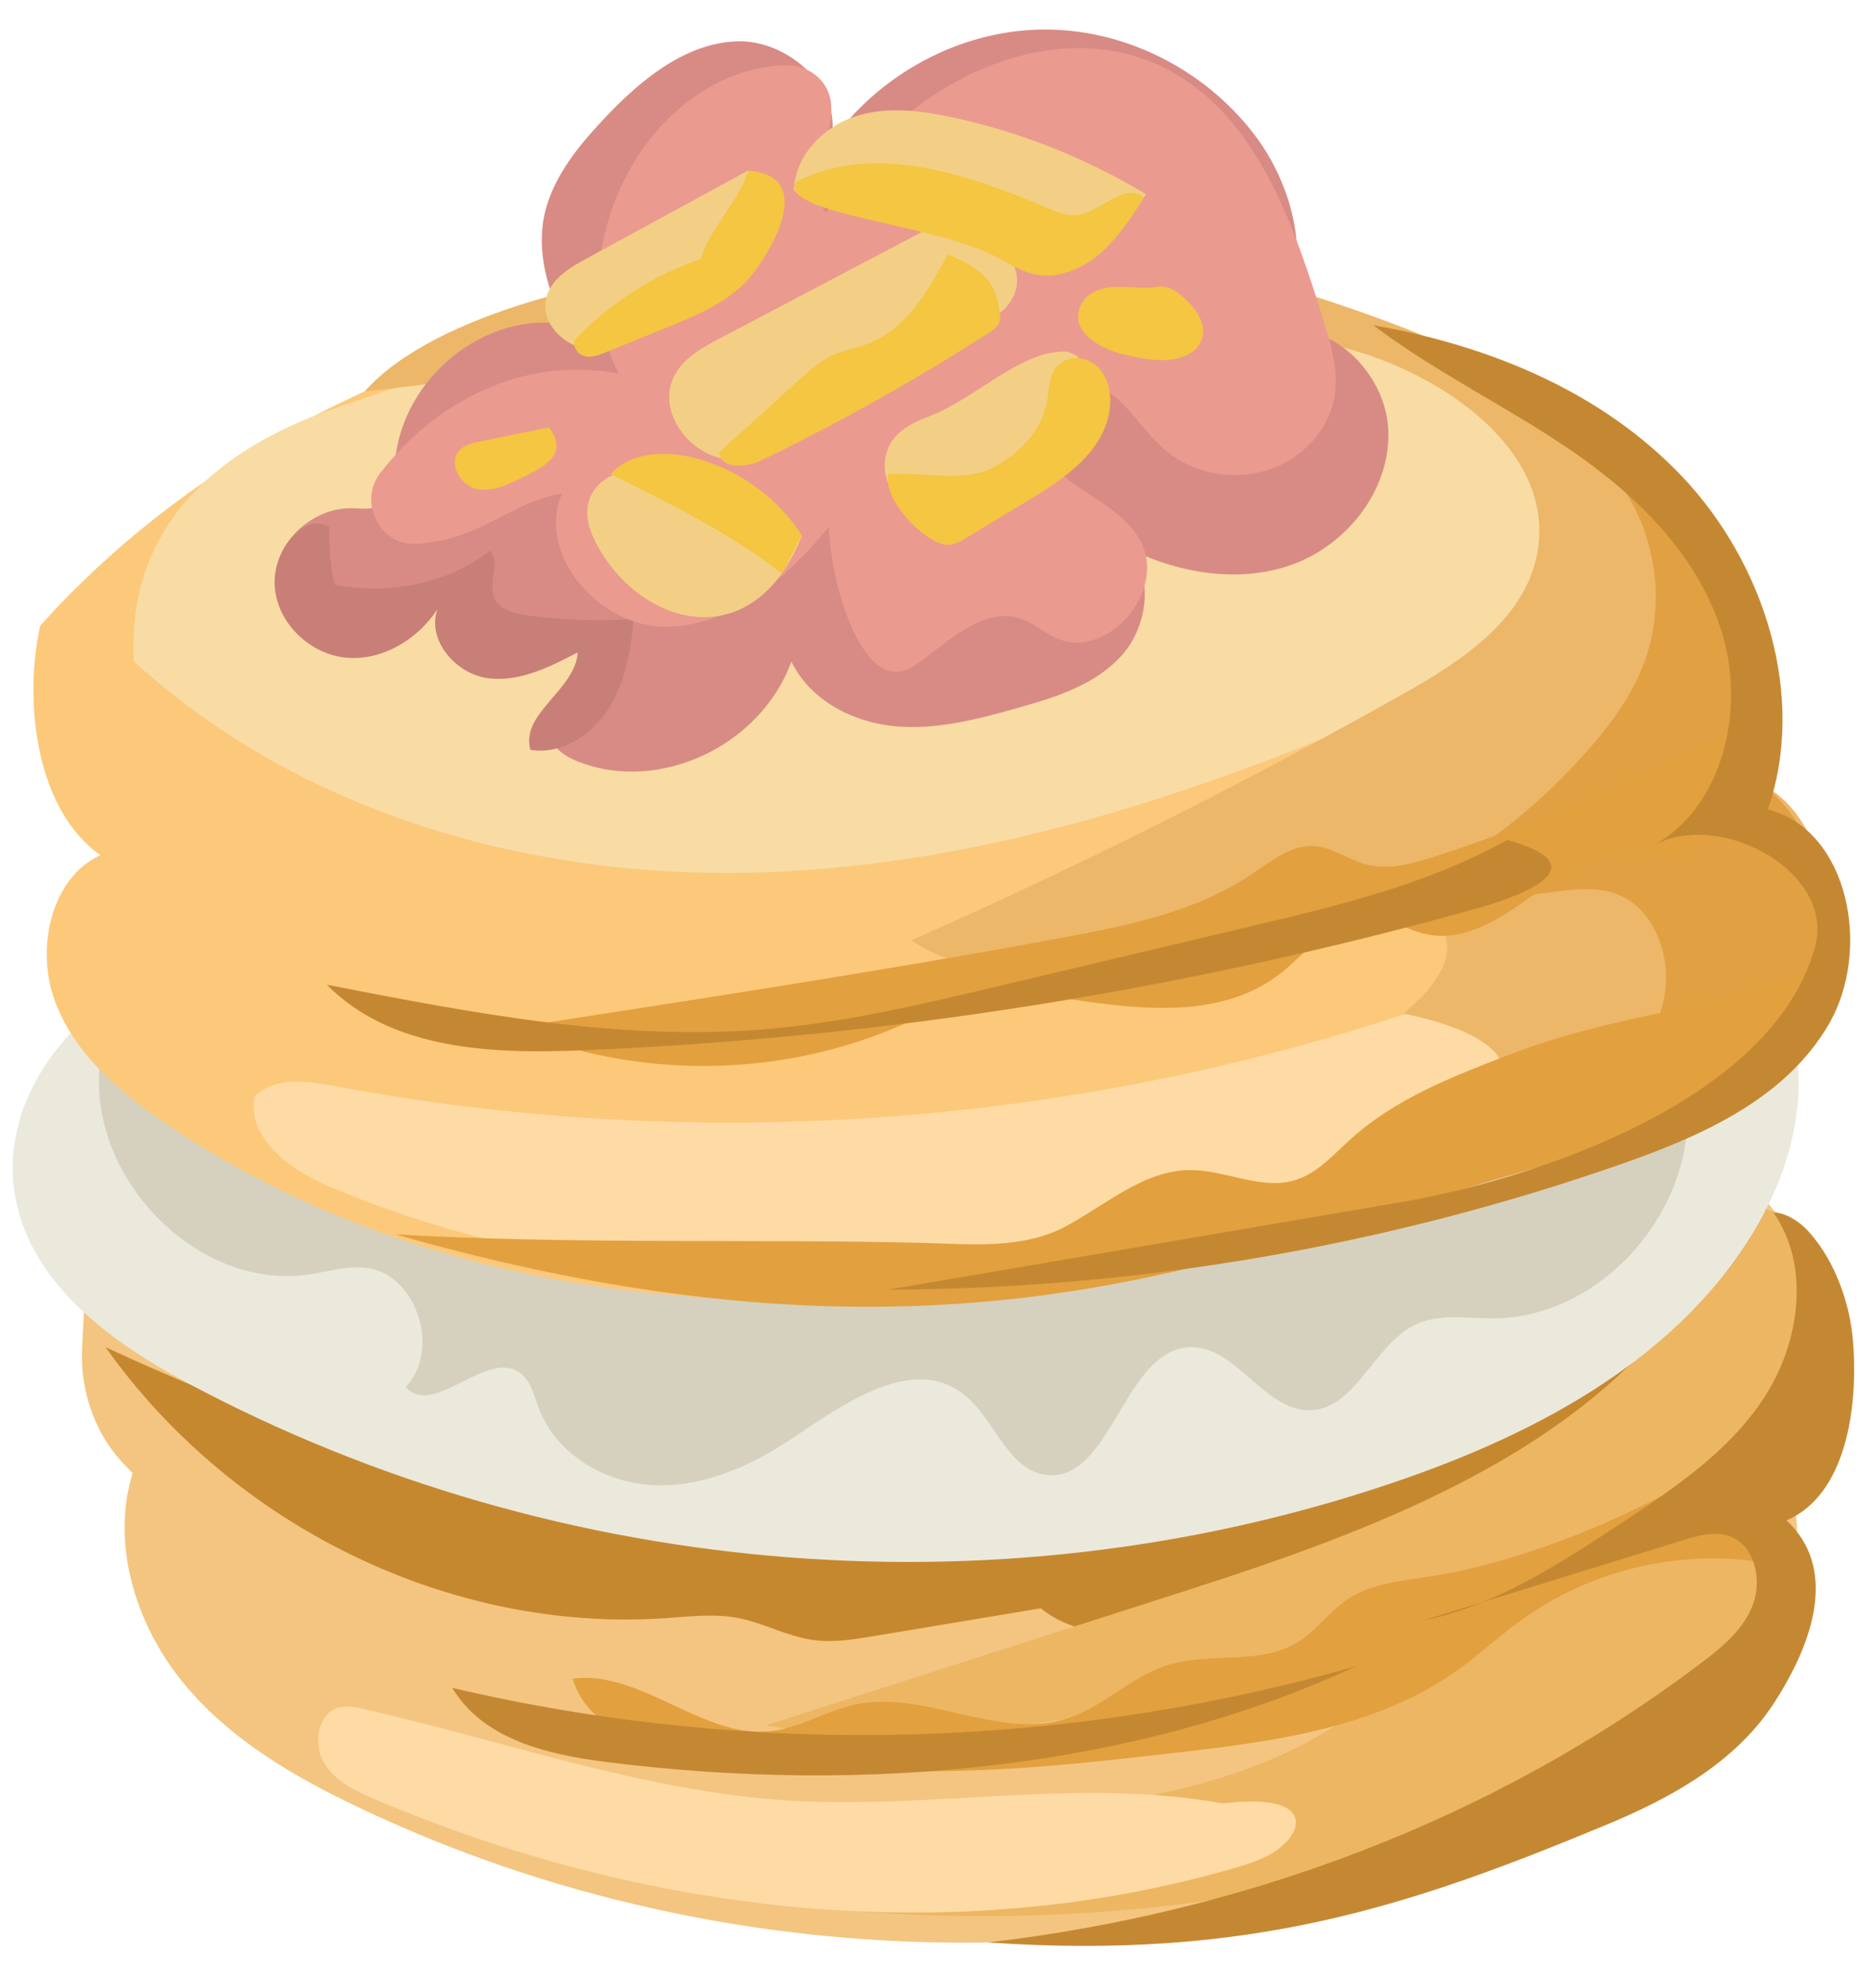 <?xml version="1.0" encoding="UTF-8"?><svg xmlns="http://www.w3.org/2000/svg" xmlns:xlink="http://www.w3.org/1999/xlink" height="518.6" preserveAspectRatio="xMidYMid meet" version="1.0" viewBox="-3.3 -7.7 488.4 518.6" width="488.4" zoomAndPan="magnify"><g><g><g><path d="M19.22,322.14l-1.1,21.67c-.59,11.68,3.53,23.2,11.66,31.26,.52,.52,1.04,1.04,1.53,1.57-5.79,18.65,.93,39.69,13.11,54.61,12.19,14.92,29.12,24.69,46.22,32.8,98.22,46.59,215.64,46.82,314.03,.61,15.84-7.44,31.49-16.24,43.38-29.45,11.89-13.21,19.63-31.52,16.99-49.44-1.62-10.97-6.94-22.12-3.56-32.64,1.64-5.11,5.2-9.36,6.86-14.46,4.29-13.18-5-26.66-14.12-36.83-134.55,61.61-291.2,68.8-435.01,20.3Z" fill="#f3c580"/></g><g><path d="M24.24,343.79c33.29,46.97,90.23,74.53,146.08,70.7,6.29-.43,12.66-1.23,18.86-.05,6.68,1.27,12.86,4.79,19.59,5.74,5.28,.74,10.63-.13,15.9-1.01,14.51-2.42,29.03-4.83,43.54-7.25,14.45,11.48,35.03,5.31,52.05-1.32,31.27-12.18,62.54-24.36,93.81-36.53,14.67-5.71,29.79-11.72,40.99-23.14s9.31-28.53,2.46-43.22c-61.61,50.98-130.48,80.07-209,84.38-78.51,4.31-158.15-17.49-224.28-48.3Z" fill="#c6882f"/></g><g><path d="M447.18,313.99c-26.46,53.67-87.37,76.12-142.65,93.84-36.04,11.55-72.09,23.11-108.13,34.66,57.99,8.35,116.31-8.29,172.68-24.78-21.32,35.91-67.2,43.88-107.44,48.34-38.04,4.22-76.09,8.43-114.13,12.65,88.42,23.16,183.79,16.44,268.42-18.91,15.74-6.58,31.79-14.66,41.9-28.87,10.11-14.21,12.13-36.16,.19-48.73,8.48-8.17,12.64-20.09,15.23-31.83,2.81-12.69,3.6-27.62-4.96-37.09-8.56-9.47-28.5-4.71-21.11,.72Z" fill="#edb663"/></g><g><path d="M473.26,350.36c-21.48,26.15-70.85,48.25-103.49,53.27-7.56,1.16-15.56,1.8-21.91,6.22-4.4,3.06-7.64,7.72-12.14,10.63-10.1,6.53-23.45,2.67-34.79,6.37-9.2,3-16.44,10.76-25.64,13.79-17.9,5.9-37.25-7.57-55.63-3.57-7.39,1.61-14.11,5.98-21.61,6.87-17.99,2.14-33.99-15.98-51.96-13.68,3.94,13.25,19.36,17.92,32.52,19.88,27.05,4.02,54.48,5.23,81.76,3.6,14.12-.84,28.18-2.45,42.24-4.05,25.92-2.95,53.03-6.34,74.53-21.75,5.46-3.92,10.44-8.54,15.86-12.52,18.99-13.94,43.45-19.48,66.26-15,2.54-17.38,22.6-39.35,14-50.06Z" fill="#e2a03f"/></g><g><path d="M37.81,246.37C15.48,255.19-3.26,278.75,.48,303.36c3.57,23.51,24.98,39.02,45.29,49.86,97.28,51.91,214.74,60.98,318.28,24.57,37.24-13.1,74.85-33.94,93.46-70.07,9.3-18.07,12.65-41.71,1.13-58.34-1.75-2.53-3.93-4.92-6.78-5.87-3.73-1.26-7.75,.18-11.44,1.58-97.34,36.95-201.66,53.75-305.14,49.14-34.18-1.52-71.94-7.29-97.48-47.86Z" fill="#ebe9dc"/></g><g><path d="M22.71,269.77c-3.12,30.33,25.86,59.44,54.77,55.03,5.03-.77,10.07-2.37,15.11-1.67,12.86,1.8,19.18,21.53,9.94,31.04,7.39,8.26,21.36-10.3,30.03-3.54,2.66,2.07,3.45,5.77,4.67,8.99,4.63,12.25,17.5,19.66,30.11,20.18,12.61,.53,24.86-4.78,35.49-11.87,14.01-9.34,31.75-22.22,45.15-11.96,8.08,6.18,11.4,19.55,21.31,21.08,17.32,2.68,20.43-32.71,37.93-33.27,12.04-.38,19.49,17.01,31.52,16.46,11.75-.54,16.4-17.04,27.06-22.25,6.33-3.1,13.72-1.7,20.71-1.73,26.63-.14,50.71-25.63,50.48-53.43-104.04,41.82-220.4,49.55-328.68,21.84-26.65-6.82-54.45-16.86-85.6-34.91Z" fill="#d6d1be"/></g><g><path d="M7.17,155.57c37.33-41.66,88.54-68.06,141.85-80.57s108.8-11.83,163.07-5.14c35.81,4.42,72.69,12.02,101.81,34.22,29.12,22.2,48.26,62.58,37.2,99.31,8.91,.24,15.81,9.53,16.35,18.82,.54,9.29-3.86,18.16-9.35,25.49-16.78,22.42-43.3,34.02-68.94,43.66-56.91,21.42-116.16,37.95-176.63,39.88-60.46,1.93-122.51-11.54-173.09-46.17-11.78-8.07-23.38-17.91-28.43-31.64-5.05-13.73-1.01-32.03,11.86-38.02-16.65-11.8-20.1-39.46-15.7-59.84Z" fill="#fcc87a"/></g><g><path d="M31.6,164.85c44.58,40.69,106.06,57.25,165.24,55.03,59.18-2.22,116.59-21.71,171.04-46.02,11.95-5.34,24.18-11.19,32.86-21.3,8.68-10.1,12.92-25.62,6.7-37.54-3.88-7.44-11.05-12.3-18.17-16.35-38.09-21.62-82.39-28.38-125.75-29.17-61.38-1.13-122.93,9.03-180.99,29.87-24.54,8.81-52.92,26.86-50.93,65.47Z" fill="#f9dba4"/></g><g><path d="M91.82,94.44c62.38-6.95,206.18-30.77,265.12-8.36,21.2,8.06,44.23,25.72,41.08,49.04-2.42,17.87-19.17,29.16-34.38,37.74-42.07,23.73-85.22,45.36-129.26,64.8,18.12,11.57,41.12,10.61,61.89,5.98,20.77-4.64,41.02-12.57,62.23-13.8,5.58-.32,12.29,.49,14.87,5.67,2.86,5.76-1.46,12.51-5.94,17.01-22.96,23.06-55.09,32.69-86.03,40.64-46.99,12.07-94.46,22.1-142.24,30.05,95.21,14.53,194.21,1.02,282.64-38.57,19.08-8.54,39.01-19.63,47.92-39.2,8.91-19.58-.6-48.83-21.29-50.7,7.03-31.27-8.47-64.43-31.71-85.47-23.25-21.04-53.1-32.14-82.57-41.39-59.81-18.78-206.28-13.88-242.33,26.56Z" fill="#edb769"/></g><g><path d="M418.38,117.27c10.31,13.17,13.17,32.25,7.22,48.08-3.15,8.37-8.48,15.65-14.28,22.3-17.78,20.4-40.68,35.89-65.78,44.52,18.95-2.4,37.91-4.81,56.86-7.21,5.41-.69,11.05-1.34,16.17,.62,9.42,3.62,14.09,15.56,12.49,25.9-1.6,10.35-8.09,19.16-15.35,26.4-9.09,9.07-19.72,16.46-31.26,21.69,17.64-3.25,35.51-6.9,51.47-15.41,15.96-8.5,30.01-22.61,34.82-40.62,4.81-18.01-1.71-39.81-17.55-48.55,6.76-15.99,2.9-35.13-5.86-50.03-8.75-14.9-21.8-26.41-28.95-27.7Z" fill="#e1a042"/></g><g><path d="M130.34,260.5c32.49,13.59,70.12,13.19,102.34-1.09,7.3-3.24,14.51-7.2,22.39-8.13,4.96-.58,9.97,.07,14.9,.82,20.85,3.15,44.38,7.27,61.12-6.09,7.09-5.66,13.24-14.51,22.16-14.53,5.49-.01,10.4,3.49,15.79,4.6,11.17,2.28,21.52-5.83,30.86-12.62,9.34-6.79,21.9-12.73,31.55-6.44,5.98-2.63,11.97-5.26,17.95-7.89,1.27-9.64,2.54-19.27,3.81-28.91-26.21,14.42-53.69,26.32-81.99,35.49-5.93,1.92-12.26,3.74-18.27,2.09-4.53-1.24-8.56-4.4-13.23-4.74-6.08-.44-11.37,3.91-16.49,7.35-14.65,9.82-32.23,13.38-49.37,16.55-50.74,9.39-101.78,17.04-143.53,23.53Z" fill="#e2a03f"/></g><g><path d="M363.31,256.82c-89.88,29.73-186.71,36.25-279.5,18.8-7.16-1.35-15.6-2.46-20.77,2.89-1.86,11.09,9.65,19.16,19.63,23.4,88.36,37.48,189.71,24.69,279.79-8.02,8.28-3.01,16.82-6.38,22.86-13.01,6.04-6.63,8.75-17.48-22.01-24.06Z" fill="#fedba4"/></g><g><path d="M315.67,462.82c-37.41-6.83-75.83,1.68-113.73-.78-37.65-2.44-73.79-15.61-110.67-23.9-2.07-.47-4.24-.91-6.28-.33-5.29,1.51-6.67,9.37-3.84,14.27,2.83,4.9,8.2,7.45,13.28,9.62,70.87,30.14,151.08,39.35,224.78,17.85,5.1-1.49,10.46-3.32,13.86-7.55,3.4-4.24,3.69-11.64-17.4-9.18Z" fill="#fedba4"/></g><g><path d="M99.89,314.35c46.2,2.7,94.91,1.12,137.73,2.24,12.49,.33,25.95,1.67,37.06-4.29,10.58-5.67,20.42-14.59,32.3-14.72,9.4-.11,18.85,5.44,27.83,2.56,5.69-1.83,9.9-6.69,14.41-10.75,11.57-10.41,26.24-16.13,40.57-21.66,29.01-11.19,50.91-11.11,79.92-22.29-18.58,38.62-53.81,45.99-93.64,57.78-66.36,19.66-139.62,50.22-276.18,11.13Z" fill="#e2a03f"/></g><g><path d="M144.16,76.96c-20.64-3.67-42.45,13.82-44.36,35.58-.39,4.4-.6,9.81-4.4,11.77-2.05,1.06-4.48,.65-6.77,.59-9.8-.26-19.59,7.96-20.01,18.18-.42,10.22,10.31,19.61,19.53,16.15,4.25-1.6,7.43-5.25,11.07-8.03s8.62-4.76,12.59-2.51,3.81,10.12-.68,10.58c14.35,4.57,30.36,3.18,43.79-3.79,1.11,12.03-19.8,20.43-13.81,30.78,1.38,2.39,3.93,3.75,6.43,4.74,21.11,8.35,47.59-4.06,55.63-26.08,4.98,10.2,16.13,15.85,27.05,16.86,10.92,1.01,21.8-1.88,32.38-4.88,9.73-2.76,19.94-5.96,26.81-13.66,6.87-7.7,8.59-21.41,.89-28.19,13.46,6.73,29.31,9.62,43.43,4.59,14.12-5.03,25.69-19.24,25.18-34.81-.51-15.57-15.59-29.77-30.09-26.08,11.17-14.51,6.24-36.85-4.9-51.39C310.63,9.98,289.4-.41,268.12,.01c-21.28,.43-42.12,11.67-54.76,29.54,3.72-13.81-10.91-27.09-24.64-26.46-13.73,.63-25.39,10.48-34.97,20.77-6.15,6.61-12.07,13.9-14.58,22.73-2.51,8.83-.78,19.55,4.98,30.37Z" fill="#d88b84"/></g><g><path d="M82.65,129.8c-.17,5.05,.26,10.12,1.3,15.06,14.89,2.81,29.76-.47,40.62-8.89,2.73,2.95-.39,8.05,.95,11.91,1.17,3.39,5.18,4.47,8.6,4.94,9.22,1.26,18.56,1.59,27.85,1-.63,8.27-2.19,16.74-6.65,23.61-4.46,6.87-12.37,11.8-20.22,10.5-2.78-9.45,11.73-15.57,12.33-25.43-7.39,3.88-15.35,7.86-23.55,6.73-8.2-1.13-15.91-9.87-13.05-17.97-5.31,8.05-14.58,13.51-23.9,12.62-9.32-.89-17.95-8.95-18.56-18.7-.62-9.75,8.11-19.38,14.29-15.38Z" fill="#c87f77"/></g><g><path d="M105.17,134.18c16.93-.91,23.58-10.37,38.2-13.2-6.94,16.19,9.95,34.92,26.94,34.84,16.99-.07,31.57-12.55,42.63-26.02,.58,16.32,9.53,45,22.4,36.11,8.72-6.02,17.83-15.57,27.76-12.17,3.24,1.11,5.92,3.52,9.03,4.97,13.07,6.12,29.06-11.91,22.21-25.04-5.91-11.33-21.66-13.56-26.87-25.84-1.63-3.85-1.72-8.36,.5-11.88,4.32-6.87,13.5-5.1,19.17-.49,5.07,4.13,8.59,10.03,13.58,14.27,9.13,7.76,23.03,8.7,33.05,2.23,5.43-3.51,9.76-9.16,11.01-15.7,1.31-6.88-.78-13.91-2.86-20.59-7.38-23.78-16.14-49.47-36.41-62.78-31.33-20.57-75.43,1.06-93.26,34.91-7.67-9.21,7.37-25.32-1.6-34.83-2.42-2.57-5.9-3.79-9.35-3.64-35.8,1.62-59.5,48.21-43.18,80.47-22.07-4.32-45.79,4.8-62.16,25.85-5.93,7.63-.17,19.01,9.23,18.51Z" fill="#eb9a90"/></g><g><path d="M355,77.17c16.38,12.39,34.97,21.23,51.87,32.84,16.9,11.62,32.63,26.94,38.97,46.99,6.34,20.06,.53,45.36-17.18,55.57,17.46-8.82,46.92,7.4,41.55,26.86-11.23,40.65-74.67,60.84-107.99,66.52-44.6,7.61-89.19,15.22-133.79,22.83,65.02-.2,130.01-11.31,191.65-32.91,20.64-7.23,42.34-16.84,53.69-36.23s5.32-50.74-15.83-56.15c10.19-29.66-.98-64.14-22.14-86.61-21.17-22.47-50.68-34.44-80.8-39.73Z" fill="#c58832"/></g><g><path d="M459.41,308.74c9.72,13.81,6.83,33.96-2.4,48.13-9.23,14.17-23.51,23.71-37.38,32.86-16.22,10.69-32.93,21.59-51.76,25.4,22.62-6.99,45.24-13.97,67.86-20.96,4.19-1.29,8.78-2.57,12.81-.82,6.12,2.66,7.92,11.42,5.41,17.83-2.51,6.41-8.01,10.92-13.38,14.98-54.29,41.07-119.46,65.21-186.1,72.94,68.41,4.69,110.17-9.5,160.99-30.56,16.88-6.99,33.9-16.21,44.08-31.91,10.18-15.7,16.8-35.05,3.24-47.66,15.62-6.57,18.85-29.71,17.32-47.21-1.54-17.5-12.19-33.19-20.67-33.03Z" fill="#c58832"/></g><g><path d="M389.91,211.44c-20.58,11.51-43.66,17.03-66.43,22.43-22.11,5.24-44.22,10.48-66.33,15.73-19.8,4.69-39.67,9.4-59.9,11.16-38.59,3.35-77.21-4.11-115.27-11.54,17,17.21,43.37,18.09,67.03,17.1,78.63-3.29,156.91-15.72,232.92-36.98,14.34-4.01,31.29-11.46,7.98-17.89Z" fill="#c58832"/></g><g><path d="M350.53,427.01c-76.61,21.85-158.35,23.82-235.84,5.66,8.08,13.53,25.01,17.43,40.18,19.35,68.23,8.61,138.23,1.67,195.66-25Z" fill="#c58832"/></g><g><path d="M242.28,50.16c-19.32,10.17-38.64,20.34-57.96,30.52-4.74,2.5-9.81,5.34-12.03,10.38-3.98,9.04,4.48,19.87,13.94,21.08,9.46,1.2,18.51-4.27,25.87-10.59,7.36-6.32,14.04-13.81,22.71-17.94,7.52-3.59,16.28-4.51,22.86-9.74,6.58-5.22,8.73-17.79-15.38-23.7Z" fill="#f2cf85"/></g><g><path d="M295.71,42.99c-15.66-9.45-32.78-16.25-50.49-20.06-8.41-1.81-17.29-2.92-25.48-.23-8.19,2.69-15.5,10.07-15.91,19.03,3.11,4.7,9.96,2.37,15.35,1.37,12.3-2.28,23.98,5.34,35.23,11,11.25,5.66,26.1,9.02,41.3-11.11Z" fill="#f2cf85"/></g><g><path d="M280.08,90.1c-.1-3.3-2.67-6.05-5.83-6.06-11.45-.02-23.08,12.15-34.6,16.66-5.24,2.05-10.95,4.5-12,11.3-.85,5.54,2.28,10.87,7.1,13.37,9.38,4.86,19.27,.31,27.47-5.1,9.61-6.34,18.35-14.09,17.85-30.17Z" fill="#f2cf85"/></g><g><path d="M191.83,36.82c-14.13,7.7-28.26,15.39-42.39,23.09-4.38,2.39-9.23,5.38-10.28,10.42-1.37,6.57,5.07,12.62,11.49,13.13,6.42,.51,12.49-2.78,18.16-5.97,14.61-8.23,30.57-18.18,23.02-40.66Z" fill="#f2cf85"/></g><g><path d="M205.92,132.12c-11.11-.03-19.72-9.64-29.56-15.02-9.85-5.38-26.25-2.76-26.45,8.83-.05,3.04,1.16,5.96,2.59,8.61,11.49,21.25,40.65,29.48,53.42-2.42Z" fill="#f2cf85"/></g><g><path d="M244,58.69c-5.1,9.4-10.96,19.5-20.67,23.23-2.99,1.15-6.19,1.61-9.12,2.92-3.37,1.51-6.2,4.05-8.96,6.55-6.99,6.32-13.97,12.64-20.96,18.96,.76,4.59,7.3,3.89,11.34,1.93,20.37-9.87,40.18-21,59.29-33.3,.94-.61,1.94-1.28,2.4-2.33,.48-1.1,.29-2.37,.08-3.56-.83-4.81-1.66-9.62-13.4-14.42Z" fill="#f4c641"/></g><g><path d="M191.83,36.82c-.94,5.81-11.28,17.19-12.22,23.01-12.33,4.2-23.69,11.48-32.86,21.07-.86,1.72,.66,3.89,2.46,4.34s3.67-.27,5.4-.97c5.51-2.24,11.02-4.48,16.53-6.72,8.3-3.37,17.01-7.07,22.45-14.42,5.44-7.36,15.29-25.14-1.77-26.31Z" fill="#f4c641"/></g><g><path d="M204.3,39.78c20.65-10.57,45.19-1.92,66.5,7.11,1.94,.82,3.94,1.66,6.03,1.6,6.63-.2,13.19-9,18.35-4.66-3.43,5.35-6.93,10.78-11.72,14.83-4.79,4.05-11.17,6.56-17.18,5.13-3.23-.77-6.11-2.59-9.05-4.18-17.1-9.25-56.55-11.09-52.94-19.82Z" fill="#f4c641"/></g><g><path d="M156.03,115.96c14.31,7.18,32.03,15.9,44.63,25.98,2.58-4.08,2.68-5.75,5.27-9.82-11.4-18.67-39.05-27.97-49.89-16.16Z" fill="#f4c641"/></g><g><path d="M228.43,116.05c7.85-.76,19.09,2.05,26.31-1.27,7.22-3.32,13.64-9.64,15.14-17.73,.56-3.05,.49-6.43,2.34-8.86,2.51-3.29,7.8-3.1,10.77-.25,2.97,2.84,3.83,7.5,3.16,11.64-1.75,10.77-11.74,17.58-20.8,23.06-5.48,3.31-10.95,6.62-16.43,9.93-1.65,1-3.45,2.03-5.35,1.86-5.65-.52-16.59-11.7-15.13-18.37Z" fill="#f4c641"/></g><g><path d="M298.49,67.13c-5.56,.97-11.72-1.47-16.93,1.66-1.67,1-2.98,2.66-3.41,4.61-1.39,6.31,6.4,10.22,12.51,11.57,5.28,1.16,11,2.28,15.89-.11,4.47-2.19,7.18-8.66-2.64-16.25-1.56-1.2-3.51-1.82-5.42-1.49Z" fill="#f4c641"/></g><g><path d="M139.93,103.79c-6.04,1.24-12.09,2.49-18.13,3.73-1.96,.4-4.06,.89-5.37,2.46-2.71,3.25,.28,8.76,4.28,9.8,4,1.03,8.11-.84,11.85-2.67,6.32-3.1,12.64-6.19,7.37-13.32Z" fill="#f4c641"/></g></g></g></svg>